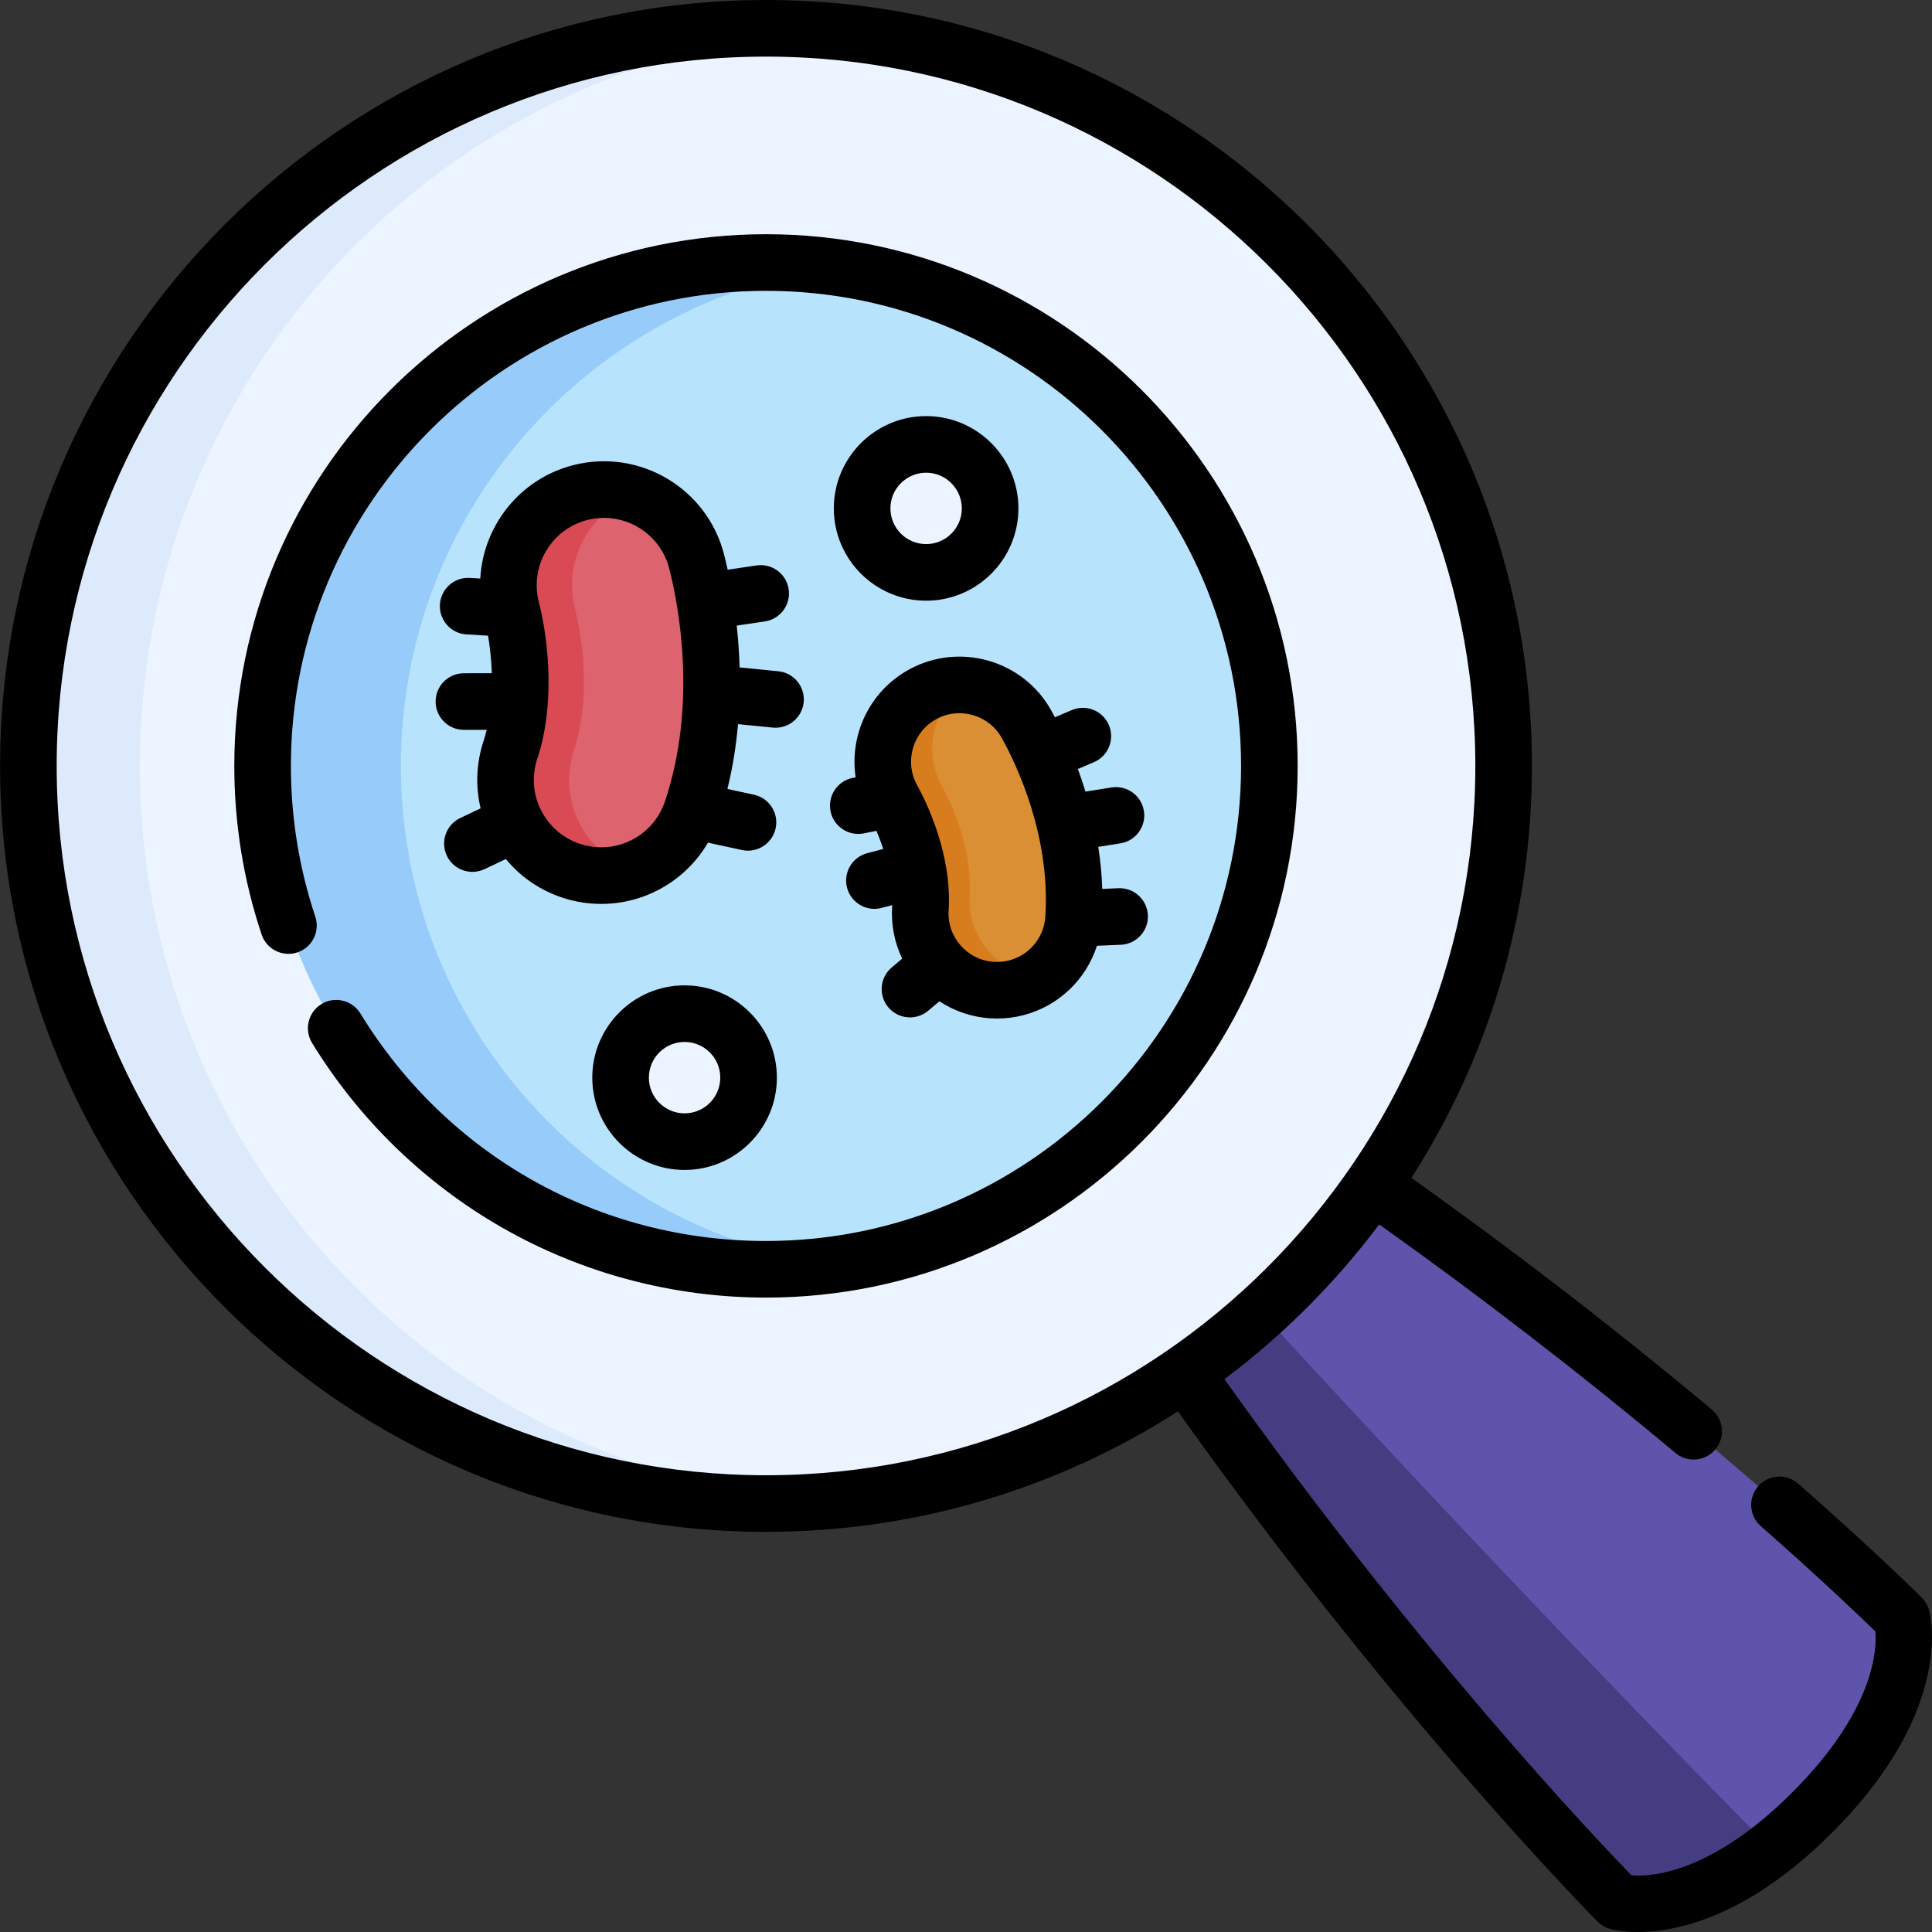 <svg id="Capa_1" enable-background="new 0 0 511.99 511.99" height="512" viewBox="0 0 511.99 511.99" width="512" xmlns="http://www.w3.org/2000/svg"><rect x="0" y="0" width="511.99" height="511.99" fill="#333333" stroke="none"/><g><g><g><path d="m342.574 299.482c98.19 65.988 161.398 129.196 161.398 129.196s6.279 21.631-23.681 51.592-51.592 23.681-51.592 23.681-63.208-63.208-129.196-161.398" fill="#5e54ac"/><path d="m299.508 342.553 15.639-15.639c75.808 83.473 139.029 147.685 154.248 163.043-24.166 18.787-40.693 13.997-40.693 13.997s-63.213-63.213-129.194-161.401z" fill="#453d81"/><circle cx="202.996" cy="202.974" fill="#ecf4ff" r="195.474"/><path d="m217.773 397.906c-4.883.361-9.799.547-14.77.547-107.956 0-195.481-87.525-195.481-195.481s87.525-195.47 195.481-195.47c4.971 0 9.887.186 14.77.547-101.059 7.544-180.712 91.926-180.712 194.923s79.653 187.39 180.712 194.934z" fill="#ddeafb"/><circle cx="202.996" cy="202.971" fill="#b7e4fc" r="133.399"/><path d="m69.596 202.973c0-73.675 59.725-133.4 133.4-133.4 6.221 0 12.336.428 18.324 1.244-65.004 8.933-115.076 64.702-115.076 132.156s50.072 123.222 115.076 132.156c-5.988.817-12.102 1.244-18.324 1.244-73.675.001-133.4-59.725-133.4-133.4z" fill="#97ccfa"/></g><g><path d="m159.319 232.044c-2.658 0-5.357-.421-8.017-1.307-13.275-4.426-20.45-18.775-16.024-32.051 4.068-12.205 2.787-27.309.233-37.374-3.442-13.564 4.763-27.351 18.327-30.793 13.56-3.442 27.35 4.762 30.793 18.326 2.687 10.59 7.944 38.208-1.277 65.867-3.541 10.616-13.428 17.332-24.035 17.332z" fill="#dd636e"/><path d="m167.752 230.587c-2.673.95-5.524 1.457-8.425 1.457-2.66 0-5.359-.418-8.019-1.305-13.277-4.434-20.448-18.776-16.027-32.053 4.067-12.2 2.787-27.314.228-37.374-3.433-13.569 4.764-27.352 18.332-30.798 5.042-1.28 10.11-.95 14.671.659-12.238 4.295-19.396 17.319-16.14 30.14 2.546 10.06 3.826 25.174-.241 37.374-4.371 13.137 2.597 27.326 15.621 31.9z" fill="#da4a54"/></g><g><path d="m269.373 261.757c-2.064.542-4.246.765-6.492.619-11.21-.731-19.705-10.411-18.974-21.622.672-10.306-3.401-21.773-7.436-29.068-5.437-9.831-1.875-22.208 7.955-27.645 9.828-5.436 22.207-1.876 27.645 7.954 4.245 7.675 13.955 28.049 12.432 51.405-.585 8.966-6.893 16.195-15.13 18.357z" fill="#da8f35"/><path d="m275.625 258.907c-1.882 1.283-3.992 2.257-6.245 2.848-2.066.542-4.246.767-6.493.621-11.213-.737-19.704-10.412-18.977-21.623.672-10.302-3.402-21.777-7.439-29.067-5.431-9.836-1.875-22.21 7.958-27.651 3.655-2.021 7.657-2.798 11.526-2.478-8.628 5.829-11.532 17.401-6.391 26.693 4.027 7.292 8.101 18.767 7.429 29.07-.715 11.092 7.587 20.69 18.632 21.587z" fill="#d77d1d"/></g><g fill="#ecf4ff"><circle cx="181.416" cy="285.583" r="16.96"/><circle cx="245.426" cy="134.729" r="16.96"/></g></g><g><path d="m511.173 426.589c-.353-1.214-1.007-2.32-1.901-3.214-.478-.478-11.946-11.908-32.746-30.214-3.11-2.738-7.849-2.436-10.585.675-2.736 3.109-2.435 7.849.675 10.585 15.947 14.036 26.479 24.124 30.373 27.915.404 4.903-.316 20.947-22.002 42.632-21.646 21.645-37.57 22.421-42.644 21.988-9.275-9.536-56.015-58.627-107.861-131.475 15.54-11.647 29.361-25.467 41.009-41.006 26.909 19.144 53.3 39.487 78.52 60.571 1.404 1.174 3.109 1.746 4.807 1.746 2.145 0 4.274-.916 5.758-2.689 2.657-3.178 2.234-7.908-.943-10.564-25.563-21.371-52.315-41.989-79.591-61.389 20.204-31.543 31.928-69.015 31.928-109.173-.001-111.923-91.054-202.977-202.974-202.977-111.921 0-202.975 91.054-202.975 202.974s91.054 202.975 202.975 202.975c40.154 0 77.62-11.722 109.161-31.921 58.427 82.119 110.706 134.692 111.24 135.226.894.894 1.999 1.547 3.213 1.9.447.13 3.084.837 7.436.837 2.924 0 6.622-.319 10.949-1.348 13.518-3.213 27.178-11.647 40.6-25.069 32.719-32.72 25.886-57.928 25.578-58.985zm-496.152-223.615c0-103.649 84.325-187.974 187.975-187.974s187.974 84.325 187.974 187.974-84.324 187.975-187.974 187.975-187.975-84.325-187.975-187.975z"/><path d="m202.991 62.07c-77.692 0-140.899 63.208-140.899 140.9 0 15.278 2.435 30.312 7.236 44.686 1.312 3.929 5.562 6.049 9.489 4.737 3.929-1.312 6.05-5.562 4.737-9.49-4.288-12.838-6.463-26.273-6.463-39.933 0-69.422 56.479-125.9 125.899-125.9 69.422 0 125.9 56.479 125.9 125.9s-56.479 125.9-125.9 125.9c-44.2 0-84.384-22.544-107.492-60.305-2.162-3.532-6.779-4.644-10.312-2.482s-4.645 6.779-2.482 10.312c12.373 20.219 29.776 37.13 50.328 48.907 21.198 12.147 45.39 18.568 69.959 18.568 77.692 0 140.9-63.208 140.9-140.9 0-77.693-63.208-140.9-140.9-140.9z"/><path d="m122.929 178.415c-4.143.008-7.494 3.372-7.486 7.514.008 4.138 3.364 7.486 7.5 7.486h.014l6.026-.011c-.242.989-.506 1.965-.821 2.91-1.998 5.994-2.16 12.165-.8 17.903l-5.389 2.559c-3.741 1.777-5.335 6.25-3.559 9.992 1.283 2.703 3.975 4.285 6.78 4.285 1.078 0 2.173-.234 3.212-.727l5.64-2.678c3.784 4.579 8.845 8.191 14.884 10.204 3.368 1.122 6.863 1.691 10.388 1.691 11.828 0 22.495-6.319 28.302-16.233l9.006 1.952c.535.116 1.069.172 1.596.172 3.454 0 6.562-2.4 7.323-5.913.877-4.048-1.693-8.041-5.741-8.918l-7.031-1.524c1.435-5.847 2.322-11.618 2.807-17.177l9.195.914c.253.025.503.037.751.037 3.809 0 7.07-2.889 7.454-6.759.41-4.122-2.6-7.795-6.721-8.205l-10.259-1.02c-.115-3.93-.392-7.646-.766-11.085l7.446-1.099c4.098-.604 6.929-4.417 6.324-8.515s-4.408-6.932-8.516-6.324l-7.656 1.13c-.327-1.498-.645-2.836-.935-3.978-4.456-17.549-22.348-28.204-39.908-23.75-14.25 3.617-23.953 16.101-24.715 30.064l-2.767-.163c-4.147-.248-7.686 2.911-7.93 7.044-.244 4.135 2.91 7.685 7.045 7.929l5.718.338c.512 3.062.873 6.45.991 9.94zm19.85-18.947c-2.419-9.534 3.369-19.26 12.903-21.68 1.467-.373 2.938-.55 4.386-.55 7.966 0 15.244 5.385 17.292 13.451 2.525 9.95 7.471 35.876-1.122 61.65-2.434 7.3-9.233 12.205-16.919 12.205-1.91 0-3.811-.31-5.646-.922-4.521-1.507-8.183-4.684-10.313-8.946-2.131-4.262-2.475-9.098-.968-13.618 4.58-13.742 3.203-30.495.387-41.59z"/><path d="m220.095 214.967c.714 3.564 3.845 6.028 7.346 6.028.488 0 .984-.048 1.481-.147l3.338-.669c.642 1.506 1.255 3.116 1.807 4.795l-4.257 1.125c-4.005 1.059-6.393 5.164-5.334 9.168.89 3.362 3.925 5.585 7.246 5.585.635 0 1.279-.082 1.922-.251l2.792-.738c-.007.134-.005.27-.014.403-.32 4.918.669 9.623 2.659 13.781l-2.77 2.333c-3.168 2.668-3.574 7.399-.905 10.568 1.483 1.762 3.604 2.669 5.74 2.669 1.705 0 3.421-.579 4.827-1.763l2.974-2.504c3.892 2.561 8.474 4.185 13.446 4.51.612.04 1.224.06 1.833.06 2.384 0 4.748-.304 7.051-.908h.001c9.343-2.452 16.549-9.476 19.416-18.371l6.331-.274c4.138-.179 7.348-3.679 7.169-7.817-.178-4.138-3.681-7.335-7.817-7.169l-4.269.185c-.129-3.839-.504-7.564-1.06-11.139l5.862-.932c4.091-.65 6.881-4.494 6.23-8.584-.65-4.09-4.49-6.876-8.584-6.23l-6.896 1.096c-.644-2.1-1.325-4.094-2.02-5.981l4.259-1.817c3.81-1.625 5.58-6.031 3.955-9.841s-6.03-5.581-9.842-3.956l-4.452 1.899c-.329-.624-.639-1.197-.925-1.715-7.429-13.434-24.404-18.316-37.838-10.887-10.45 5.78-15.723 17.336-14.054 28.508l-.767.154c-4.062.813-6.695 4.765-5.881 8.826zm27.961-24.363c1.965-1.086 4.094-1.602 6.194-1.602 4.524 0 8.918 2.392 11.258 6.623 3.926 7.098 12.905 25.914 11.511 47.288-.36 5.528-4.198 10.186-9.55 11.59-1.33.349-2.712.479-4.1.389-7.065-.461-12.439-6.584-11.979-13.649.978-15.005-6.149-29.195-8.356-33.186-3.426-6.197-1.173-14.026 5.022-17.453z"/><path d="m181.416 261.123c-13.486 0-24.459 10.973-24.459 24.46s10.973 24.459 24.459 24.459c13.487 0 24.46-10.973 24.46-24.459 0-13.487-10.973-24.46-24.46-24.46zm0 33.919c-5.216 0-9.459-4.244-9.459-9.459 0-5.216 4.243-9.46 9.459-9.46s9.46 4.244 9.46 9.46-4.245 9.459-9.46 9.459z"/><path d="m245.426 159.188c13.487 0 24.46-10.973 24.46-24.46s-10.973-24.459-24.46-24.459-24.46 10.973-24.46 24.459c0 13.488 10.973 24.46 24.46 24.46zm0-33.919c5.216 0 9.46 4.244 9.46 9.459 0 5.216-4.244 9.46-9.46 9.46s-9.46-4.244-9.46-9.46c0-5.215 4.245-9.459 9.46-9.459z"/></g></g></svg>